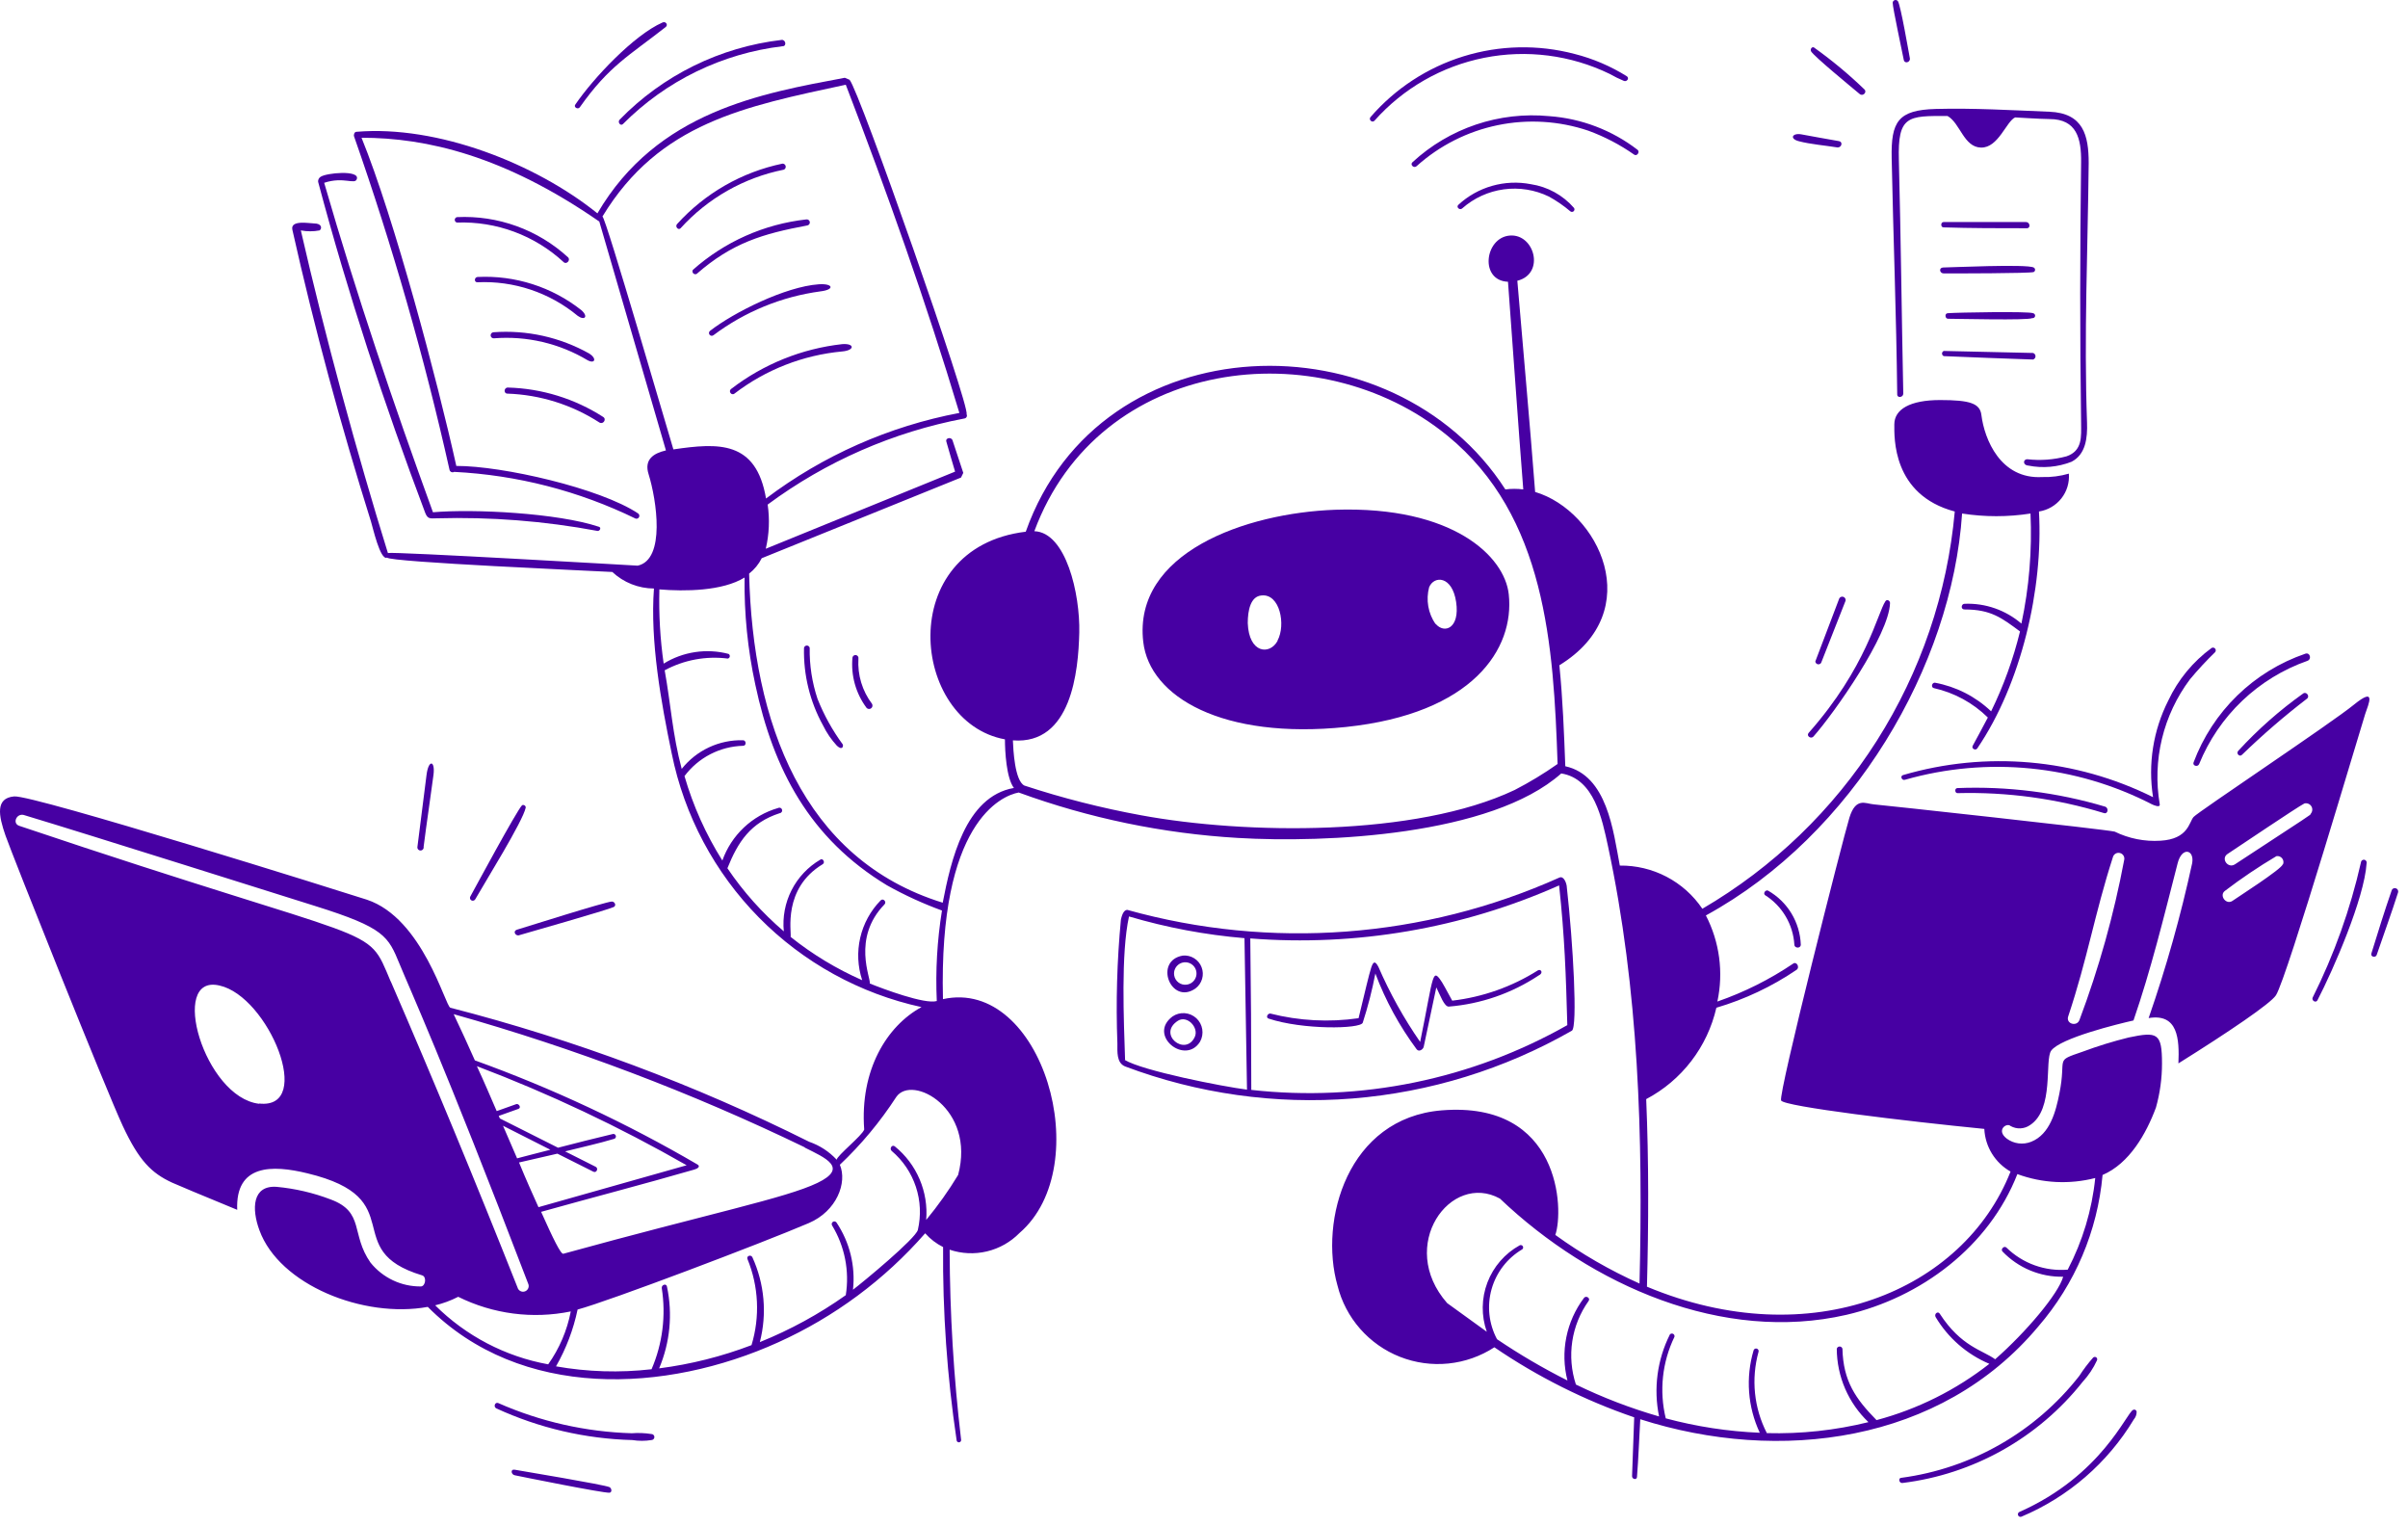 <svg width="221" height="140" viewBox="0 0 221 140" fill="none" xmlns="http://www.w3.org/2000/svg">
<g id="illu-rc-publication-cultures">
<path id="Vector" d="M141.145 89.04C138.765 90.544 136.077 91.494 133.281 91.82C132.759 90.893 132.423 90.187 132.122 89.805C131.821 89.422 131.682 89.376 131.497 89.932C131.254 90.673 130.987 92.445 130.338 95.608C128.838 93.442 127.554 91.133 126.505 88.716C126.227 88.195 126.053 88.16 125.844 88.797C125.636 89.434 125.288 90.951 124.686 93.43C121.981 93.82 119.226 93.674 116.578 93.001C116.311 93.001 116.161 93.384 116.427 93.465C119.566 94.507 124.848 94.426 125.068 93.847C125.548 92.367 125.934 90.858 126.227 89.33C127.159 91.811 128.434 94.151 130.014 96.279C130.234 96.569 130.616 96.279 130.663 96.059L131.821 90.604C132.157 91.264 132.551 92.411 132.979 92.364C135.917 92.124 138.746 91.144 141.203 89.515C141.701 89.283 141.412 88.878 141.145 89.04Z" fill="#4700A3"/>
<path id="Vector_2" d="M143.798 81.407C143.798 81.141 143.555 80.33 143.115 80.527C130.65 86.112 116.623 87.161 103.466 83.492C103.223 83.492 103.014 83.735 102.875 84.384C102.516 88.16 102.408 91.956 102.551 95.747C102.551 96.534 102.47 97.53 103.257 97.855C109.912 100.359 117.038 101.364 124.126 100.798C131.214 100.231 138.089 98.107 144.261 94.577C144.806 94.287 144.377 86.561 143.798 81.407ZM103.257 97.252C103.142 93.673 102.864 87.511 103.617 84.094C107.073 85.116 110.624 85.784 114.215 86.086C114.285 90.72 114.362 95.353 114.447 99.986C112.246 99.708 104.856 98.26 103.211 97.252H103.257ZM114.84 100.009C114.84 95.376 114.81 90.743 114.748 86.11C124.453 86.87 134.195 85.198 143.091 81.245C143.601 85.971 143.717 89.434 143.844 94.067C135.043 99.051 124.893 101.131 114.84 100.009Z" fill="#4700A3"/>
<path id="Vector_3" d="M108.551 87.685C105.852 88.16 107.462 92.26 109.709 90.708C110.005 90.49 110.221 90.181 110.324 89.828C110.427 89.476 110.412 89.099 110.28 88.756C110.149 88.413 109.908 88.122 109.596 87.929C109.284 87.735 108.917 87.65 108.551 87.685ZM108.922 90.349C108.654 90.389 108.382 90.321 108.165 90.16C107.948 89.999 107.803 89.759 107.763 89.492C107.731 89.29 107.759 89.082 107.845 88.896C107.931 88.71 108.07 88.554 108.245 88.447C108.42 88.341 108.623 88.289 108.828 88.298C109.032 88.307 109.23 88.377 109.394 88.499C109.559 88.621 109.684 88.789 109.752 88.982C109.821 89.175 109.831 89.384 109.78 89.583C109.729 89.781 109.62 89.96 109.467 90.097C109.315 90.233 109.125 90.321 108.922 90.349ZM107.613 93.268C105.296 94.994 108.771 97.785 110.138 95.585C110.331 95.239 110.403 94.837 110.34 94.446C110.277 94.054 110.084 93.695 109.792 93.427C109.499 93.159 109.125 92.998 108.73 92.969C108.334 92.94 107.941 93.045 107.613 93.268ZM109.651 95.156C108.794 96.986 106.176 94.901 108.111 93.662C108.956 93.129 110.057 94.299 109.651 95.156ZM162.006 82.148C162.78 82.639 163.426 83.307 163.891 84.097C164.356 84.886 164.627 85.774 164.682 86.689C164.682 87.001 165.25 87.071 165.273 86.689C165.236 85.672 164.94 84.683 164.413 83.813C163.886 82.943 163.145 82.223 162.261 81.72C162.03 81.627 161.775 81.986 162.006 82.148ZM39.018 47.04C39.25 47.642 39.47 47.573 40.061 47.561C45.018 47.42 49.977 47.808 54.852 48.72C55.072 48.72 55.2 48.407 54.968 48.337C51.18 47.075 43.512 46.681 39.736 47.005C36.088 36.975 32.786 27.245 29.752 16.774C31.559 16.172 32.59 16.994 32.752 16.415C33.007 15.581 29.937 15.859 29.416 16.229C29.341 16.278 29.282 16.345 29.243 16.425C29.204 16.504 29.188 16.593 29.196 16.681C31.941 26.99 35.265 37.09 39.018 47.04ZM53.219 9.836C55.895 6.036 57.748 5.11 61.095 2.48C61.35 2.284 61.095 1.924 60.806 2.063C58.165 3.222 54.447 7.183 52.802 9.592C52.617 9.836 53.045 10.09 53.219 9.836ZM52.142 23.619C50.77 22.359 49.162 21.383 47.41 20.749C45.658 20.114 43.798 19.834 41.937 19.924C41.88 19.937 41.829 19.968 41.793 20.014C41.756 20.059 41.736 20.115 41.736 20.173C41.736 20.232 41.756 20.288 41.793 20.333C41.829 20.379 41.88 20.41 41.937 20.422C45.55 20.291 49.069 21.595 51.725 24.048C51.98 24.303 52.385 23.886 52.142 23.619ZM67.408 36.117C70.275 33.921 73.704 32.58 77.3 32.249C78.458 32.145 78.458 31.496 77.3 31.577C73.596 31.989 70.075 33.407 67.118 35.677C66.806 35.886 67.13 36.337 67.408 36.117ZM43.813 25.901C47.16 25.745 50.443 26.844 53.022 28.982C53.648 29.434 54.03 29.063 53.358 28.461C50.657 26.328 47.274 25.246 43.837 25.415C43.524 25.426 43.489 25.913 43.813 25.901ZM63.933 25.137C67.211 22.276 70.003 21.453 74.08 20.689C74.154 20.68 74.221 20.642 74.266 20.583C74.312 20.524 74.332 20.45 74.323 20.376C74.314 20.302 74.276 20.235 74.217 20.19C74.159 20.144 74.084 20.124 74.01 20.133C70.139 20.56 66.497 22.179 63.586 24.766C63.558 24.816 63.547 24.872 63.553 24.929C63.56 24.985 63.585 25.037 63.624 25.079C63.662 25.12 63.713 25.148 63.769 25.158C63.825 25.169 63.882 25.161 63.933 25.137Z" fill="#4700A3"/>
<path id="Vector_4" d="M46.559 36.118C49.565 36.22 52.488 37.137 55.014 38.77C55.35 38.979 55.698 38.48 55.362 38.261C52.748 36.58 49.723 35.646 46.617 35.562C46.246 35.55 46.2 36.106 46.559 36.118ZM45.331 31.044C48.34 30.804 51.348 31.509 53.937 33.06C54.632 33.419 54.771 32.874 54.088 32.446C51.41 30.942 48.348 30.261 45.285 30.488C45.211 30.494 45.143 30.53 45.095 30.586C45.047 30.643 45.024 30.716 45.03 30.789C45.036 30.863 45.071 30.931 45.128 30.979C45.184 31.027 45.257 31.05 45.331 31.044ZM62.462 20.944C64.963 18.183 68.284 16.299 71.937 15.569C71.999 15.543 72.049 15.496 72.08 15.437C72.111 15.378 72.121 15.309 72.107 15.244C72.093 15.178 72.058 15.12 72.005 15.078C71.953 15.036 71.888 15.013 71.821 15.013C68.087 15.789 64.696 17.732 62.138 20.562C61.929 20.793 62.254 21.164 62.462 20.944ZM57.18 11.376C61.121 7.414 66.284 4.9 71.833 4.241C72.215 4.241 72.111 3.627 71.74 3.662C66.088 4.319 60.836 6.905 56.868 10.982C56.648 11.214 56.96 11.608 57.18 11.376ZM65.485 30.755C68.362 28.597 71.744 27.213 75.308 26.735C76.64 26.573 76.466 25.994 75.134 26.087C72.064 26.307 67.339 28.67 65.161 30.361C65.109 30.404 65.076 30.466 65.069 30.533C65.063 30.601 65.083 30.668 65.126 30.72C65.169 30.772 65.231 30.805 65.299 30.812C65.366 30.818 65.433 30.798 65.485 30.755ZM178.396 32.678C181.13 32.793 183.852 32.898 186.586 32.99C186.651 32.972 186.709 32.932 186.75 32.878C186.792 32.824 186.814 32.757 186.814 32.689C186.814 32.621 186.792 32.554 186.75 32.5C186.709 32.446 186.651 32.406 186.586 32.388L178.396 32.203C178.349 32.221 178.307 32.254 178.279 32.296C178.25 32.339 178.234 32.389 178.234 32.44C178.234 32.491 178.25 32.541 178.279 32.584C178.307 32.626 178.349 32.659 178.396 32.678ZM186.586 28.739C186.203 28.554 179.636 28.67 178.779 28.739C178.443 28.739 178.512 29.249 178.779 29.249C179.694 29.249 186.099 29.411 186.516 29.191C186.546 29.196 186.576 29.194 186.605 29.187C186.634 29.18 186.662 29.167 186.686 29.149C186.71 29.132 186.731 29.109 186.746 29.084C186.762 29.058 186.772 29.029 186.777 29C186.781 28.97 186.78 28.94 186.773 28.911C186.766 28.882 186.753 28.854 186.735 28.83C186.717 28.806 186.695 28.785 186.669 28.77C186.644 28.754 186.615 28.744 186.586 28.739Z" fill="#4700A3"/>
<path id="Vector_5" d="M174.122 36.199C174.122 36.546 174.678 36.477 174.678 36.117C174.528 28.866 174.458 21.928 174.273 14.689C174.157 10.6 175.095 10.623 178.744 10.646C179.902 11.295 180.227 13.508 181.813 13.542C183.4 13.577 184.13 11.145 184.941 10.774C185.126 10.774 187.049 10.913 188.091 10.925C190.616 10.925 191.022 12.731 190.999 14.886C190.894 22.994 190.883 30.801 190.999 38.84C190.999 39.998 191.161 41.365 189.655 41.874C188.486 42.188 187.267 42.278 186.064 42.141C185.647 42.141 185.647 42.697 186.145 42.72C187.476 42.987 188.855 42.866 190.118 42.372C191.427 41.7 191.589 40.183 191.543 38.793C191.254 30.685 191.613 23.006 191.694 14.955C191.694 12.43 191.207 10.38 188.091 10.253C184.616 10.114 181.142 9.905 177.667 9.998C174.192 10.091 173.543 11.156 173.613 14.527C173.763 21.87 174.041 28.866 174.122 36.199Z" fill="#4700A3"/>
<path id="Vector_6" d="M178.396 25.09C179.381 25.09 186.25 25.09 186.643 24.963C186.683 24.944 186.716 24.915 186.739 24.878C186.762 24.841 186.774 24.798 186.774 24.755C186.774 24.711 186.762 24.668 186.739 24.631C186.716 24.595 186.683 24.565 186.643 24.546C186.018 24.21 178.871 24.546 178.327 24.546C177.921 24.569 178.003 25.09 178.396 25.09ZM186.018 20.944C186.389 20.944 186.308 20.376 185.949 20.376H178.373C178.095 20.376 178.095 20.863 178.373 20.863C180.782 20.944 183.574 20.944 186.018 20.944ZM175.281 5.341C175.153 4.658 174.447 0.558 174.192 0.118C174.161 0.072 174.117 0.037 174.065 0.017C174.013 -0.002 173.957 -0.005 173.903 0.009C173.85 0.023 173.802 0.053 173.767 0.095C173.731 0.138 173.71 0.19 173.705 0.245C173.705 0.72 174.609 4.878 174.725 5.504C174.806 5.886 175.35 5.712 175.281 5.341ZM170.682 8.631C170.983 8.874 171.389 8.446 171.099 8.191C169.652 6.796 168.103 5.511 166.466 4.345C166.257 4.276 166.13 4.542 166.211 4.704C166.443 5.145 170.022 8.075 170.682 8.631ZM126.145 11.075C128.783 8.106 132.319 6.08 136.214 5.304C140.109 4.529 144.151 5.046 147.725 6.778C148.151 7.022 148.592 7.238 149.045 7.426C149.3 7.519 149.555 7.206 149.323 7.009C147.834 6.075 146.208 5.38 144.505 4.948C141.155 4.068 137.626 4.144 134.318 5.168C131.009 6.191 128.054 8.121 125.786 10.739C125.578 10.982 125.937 11.307 126.145 11.075ZM140.497 16.901C139.316 16.672 138.097 16.725 136.94 17.055C135.782 17.385 134.719 17.983 133.837 18.801C133.617 19.021 133.987 19.334 134.207 19.114C135.278 18.171 136.604 17.566 138.017 17.374C139.431 17.183 140.87 17.413 142.153 18.036C142.853 18.421 143.513 18.875 144.122 19.392C144.166 19.427 144.22 19.445 144.276 19.444C144.332 19.442 144.386 19.42 144.427 19.382C144.467 19.343 144.493 19.292 144.499 19.236C144.505 19.181 144.49 19.125 144.458 19.079C143.439 17.905 142.034 17.133 140.497 16.901ZM129.632 14.886C129.377 15.117 129.771 15.477 130.014 15.245C132.116 13.355 134.682 12.058 137.45 11.486C140.218 10.914 143.088 11.088 145.767 11.99C147.262 12.537 148.68 13.277 149.983 14.191C150.238 14.365 150.528 13.948 150.296 13.751C147.955 11.947 145.136 10.871 142.188 10.658C139.915 10.439 137.622 10.703 135.459 11.431C133.295 12.16 131.309 13.337 129.632 14.886ZM165.111 12.963C166.107 13.229 167.578 13.357 168.655 13.531C169.026 13.531 169.153 13.021 168.783 12.951C167.624 12.755 166.466 12.534 165.308 12.326C164.497 12.187 164.196 12.731 165.111 12.963ZM174.655 71.121C174.354 71.214 174.551 71.654 174.84 71.55C182.4 69.397 190.496 70.201 197.485 73.797C197.647 73.878 198.273 74.156 198.215 73.797C197.874 71.8 197.944 69.754 198.42 67.784C198.896 65.815 199.768 63.963 200.983 62.341C201.71 61.466 202.483 60.631 203.3 59.84C203.338 59.793 203.358 59.735 203.357 59.676C203.357 59.616 203.336 59.559 203.297 59.513C203.258 59.468 203.205 59.437 203.146 59.427C203.088 59.417 203.027 59.428 202.976 59.457C201.268 60.705 199.902 62.362 199.003 64.276C197.614 67.012 197.124 70.117 197.601 73.148C190.481 69.607 182.286 68.883 174.655 71.121ZM211.408 63.615C209.232 65.161 207.225 66.932 205.42 68.897C205.199 69.129 205.535 69.5 205.767 69.257C207.662 67.421 209.662 65.696 211.755 64.09C211.987 63.87 211.686 63.465 211.408 63.615ZM166.431 67.588C168.377 65.388 173.381 58.253 173.462 55.334C173.462 55.125 173.196 54.952 173.045 55.16C172.281 56.318 171.331 61.206 165.991 67.253C165.759 67.519 166.188 67.843 166.431 67.588ZM219.504 81.697C218.844 83.596 218.242 85.531 217.64 87.488C217.535 87.801 218.022 87.917 218.126 87.627C218.775 85.716 219.47 83.839 220.084 81.905C220.199 81.488 219.632 81.338 219.504 81.697Z" fill="#4700A3"/>
<path id="Vector_7" d="M179.659 72.314C179.358 72.314 179.404 72.789 179.659 72.778C184.207 72.66 188.744 73.278 193.095 74.608C193.466 74.724 193.559 74.133 193.199 74.017C188.81 72.71 184.235 72.134 179.659 72.314ZM195.771 129.372C195.169 129.615 192.887 135.395 185.346 138.731C185.317 138.743 185.291 138.76 185.269 138.781C185.246 138.803 185.228 138.829 185.216 138.857C185.191 138.915 185.19 138.98 185.213 139.038C185.236 139.097 185.281 139.143 185.339 139.168C185.396 139.193 185.462 139.194 185.52 139.171C189.82 137.363 193.434 134.236 195.84 130.241C196.005 130.051 196.095 129.809 196.095 129.557C196.094 129.52 196.083 129.484 196.064 129.452C196.044 129.42 196.017 129.393 195.984 129.375C195.952 129.356 195.915 129.346 195.878 129.346C195.841 129.345 195.804 129.354 195.771 129.372ZM191.138 126.801C191.679 126.214 192.125 125.546 192.458 124.82C192.479 124.773 192.483 124.719 192.469 124.67C192.455 124.62 192.424 124.576 192.381 124.547C192.338 124.518 192.286 124.505 192.235 124.511C192.183 124.516 192.135 124.539 192.099 124.577C191.636 125.1 191.214 125.657 190.837 126.245C186.826 131.38 180.963 134.74 174.505 135.604C174.192 135.604 174.284 136.113 174.597 136.079C181.116 135.28 187.058 131.947 191.138 126.801ZM201.829 70.114C202.72 67.921 204.067 65.942 205.78 64.308C207.493 62.675 209.534 61.424 211.767 60.639C212.184 60.488 212.01 59.851 211.593 59.978C209.249 60.779 207.111 62.09 205.335 63.817C203.558 65.543 202.187 67.642 201.319 69.963C201.203 70.264 201.701 70.415 201.829 70.114ZM216.678 79.148C215.705 83.438 214.22 87.595 212.253 91.531C212.126 91.797 212.52 92.063 212.682 91.797C214.165 88.948 216.991 82.426 217.199 79.229C217.211 79.193 217.214 79.154 217.209 79.117C217.204 79.079 217.191 79.043 217.17 79.01C217.15 78.978 217.123 78.95 217.091 78.929C217.059 78.908 217.023 78.894 216.986 78.888C216.948 78.883 216.909 78.885 216.873 78.895C216.836 78.906 216.802 78.924 216.773 78.948C216.743 78.973 216.72 79.004 216.704 79.038C216.687 79.073 216.679 79.11 216.678 79.148ZM167.138 60.824L169.385 55.114C169.397 55.041 169.383 54.967 169.346 54.904C169.309 54.84 169.251 54.792 169.182 54.767C169.113 54.742 169.038 54.743 168.969 54.768C168.9 54.793 168.842 54.842 168.806 54.905C168.076 56.828 167.346 58.739 166.605 60.697C166.611 60.757 166.635 60.813 166.675 60.859C166.714 60.904 166.767 60.937 166.826 60.951C166.885 60.965 166.946 60.96 167.002 60.937C167.058 60.915 167.105 60.875 167.138 60.824ZM74.312 59.446C74.299 59.386 74.266 59.332 74.219 59.294C74.171 59.255 74.112 59.234 74.051 59.234C73.99 59.234 73.931 59.255 73.883 59.294C73.836 59.332 73.803 59.386 73.79 59.446C73.731 61.933 74.335 64.392 75.539 66.569C75.87 67.25 76.3 67.878 76.814 68.434C77.335 68.909 77.416 68.434 77.346 68.307C76.399 67.017 75.62 65.612 75.03 64.125C74.527 62.617 74.284 61.035 74.312 59.446ZM38.879 77.7C39.157 75.5 39.493 73.311 39.783 71.11C39.956 69.778 39.331 69.65 39.146 71.11L38.312 77.689C38.302 77.731 38.302 77.774 38.312 77.816C38.321 77.858 38.34 77.897 38.367 77.931C38.393 77.965 38.427 77.992 38.465 78.011C38.503 78.03 38.545 78.041 38.588 78.041C38.631 78.042 38.674 78.034 38.713 78.016C38.752 77.999 38.787 77.972 38.815 77.94C38.842 77.907 38.863 77.869 38.874 77.827C38.885 77.786 38.887 77.743 38.879 77.7ZM78.238 60.326C78.081 61.978 78.543 63.629 79.535 64.959C79.588 65.014 79.659 65.049 79.735 65.055C79.811 65.061 79.887 65.04 79.949 64.994C80.01 64.949 80.052 64.882 80.068 64.808C80.084 64.733 80.071 64.655 80.034 64.588C79.136 63.399 78.692 61.929 78.783 60.442C78.798 60.37 78.784 60.294 78.744 60.232C78.704 60.17 78.641 60.127 78.568 60.112C78.496 60.096 78.421 60.11 78.359 60.15C78.297 60.191 78.254 60.254 78.238 60.326ZM55.941 136.461C55.512 136.241 47.694 134.944 47.254 134.863C46.814 134.781 46.906 135.314 47.254 135.372C47.752 135.476 55.362 137.017 55.941 136.971C56.196 136.936 56.138 136.565 55.941 136.461ZM59.775 131.585C59.181 131.492 58.579 131.468 57.98 131.515C53.758 131.39 49.601 130.45 45.736 128.747C45.424 128.619 45.261 129.094 45.551 129.233C49.473 131.038 53.721 132.027 58.038 132.14C58.617 132.233 59.207 132.233 59.786 132.14C59.86 132.139 59.93 132.108 59.981 132.055C60.032 132.002 60.06 131.93 60.059 131.857C60.057 131.783 60.026 131.713 59.973 131.662C59.92 131.611 59.849 131.583 59.775 131.585ZM47.671 85.808C48.192 85.658 55.779 83.492 56.335 83.225C56.601 83.075 56.404 82.716 56.15 82.727C55.628 82.727 47.949 85.16 47.474 85.299C46.999 85.438 47.335 85.948 47.671 85.808ZM47.914 73.89C47.428 74.365 43.478 81.697 43.165 82.264C43.131 82.324 43.123 82.395 43.141 82.461C43.159 82.527 43.203 82.584 43.263 82.617C43.323 82.651 43.394 82.66 43.46 82.641C43.527 82.623 43.583 82.579 43.617 82.519C44.462 81.025 48.018 75.326 48.25 74.098C48.25 74.058 48.24 74.019 48.221 73.985C48.202 73.95 48.174 73.921 48.14 73.9C48.107 73.879 48.068 73.867 48.029 73.865C47.989 73.863 47.949 73.872 47.914 73.89ZM138.47 54.534C138.099 51.059 133.362 46.426 122.578 46.774C114.296 47.063 103.976 50.735 104.925 58.901C105.505 63.951 112.2 67.878 123.528 66.708C135.169 65.48 139.014 59.55 138.47 54.534ZM117.25 58.809C116.532 60.129 114.62 59.967 114.516 57.175C114.516 56.017 114.771 54.72 115.779 54.639C117.47 54.453 118.026 57.337 117.25 58.774V58.809ZM131.752 57.268C131.415 56.781 131.187 56.226 131.085 55.642C130.983 55.058 131.009 54.459 131.161 53.886C131.613 52.797 133.281 52.82 133.64 55.241C133.999 57.662 132.551 58.195 131.752 57.233V57.268Z" fill="#4700A3"/>
<path id="Vector_8" d="M216.041 64.658C213.979 66.349 201.736 74.492 201.319 74.967C200.902 75.442 200.844 76.994 198.284 77.144C196.834 77.236 195.385 76.948 194.08 76.31C193.234 76.102 172.709 73.866 171.968 73.808C171.226 73.751 170.323 73.114 169.732 75.036C169.142 76.959 163.176 100.426 163.466 100.982C163.755 101.538 174.956 102.882 182.115 103.588C182.153 104.391 182.394 105.171 182.815 105.856C183.237 106.54 183.824 107.107 184.524 107.503C180.203 118.449 166.188 124.345 151.153 118.067C151.304 112.333 151.327 106.588 151.084 100.855C152.698 100.003 154.109 98.813 155.22 97.365C156.332 95.918 157.117 94.248 157.524 92.469C160.141 91.698 162.622 90.526 164.879 88.994C165.215 88.762 164.879 88.183 164.566 88.426C162.41 89.88 160.074 91.049 157.616 91.901C158.191 89.225 157.818 86.433 156.562 84.001C170.115 76.588 179.138 61.079 180.076 47.121C182.156 47.446 184.274 47.446 186.354 47.121C186.508 50.51 186.228 53.904 185.52 57.222C184.074 55.979 182.212 55.33 180.308 55.403C179.983 55.403 179.925 55.936 180.308 55.924C182.717 55.924 183.701 56.689 185.392 57.94C184.773 60.471 183.884 62.93 182.74 65.272C181.311 63.911 179.515 62.997 177.574 62.642C177.296 62.642 177.203 63.071 177.481 63.141C179.354 63.558 181.072 64.493 182.439 65.839C181.987 66.708 181.512 67.577 181.049 68.434C180.91 68.7 181.315 68.897 181.466 68.677C185.508 62.747 187.535 54.002 187.13 46.936C187.941 46.81 188.675 46.382 189.185 45.737C189.694 45.093 189.94 44.28 189.875 43.461C189.082 43.692 188.257 43.798 187.431 43.774C183.597 43.994 182.126 40.299 181.848 38.087C181.721 37.021 180.817 36.708 178.06 36.708C175.304 36.708 173.856 37.554 173.856 38.944C173.856 40.102 173.647 45.407 179.404 46.936C178.73 54.419 176.276 61.633 172.246 67.974C168.216 74.315 162.727 79.6 156.238 83.388C155.403 82.151 154.273 81.142 152.951 80.45C151.628 79.759 150.155 79.407 148.663 79.426C148.06 76.252 147.505 71.156 143.659 70.31C143.543 67.252 143.427 64.16 143.115 61.044C151.223 56.075 146.717 46.878 140.891 45.141C140.393 38.689 139.802 32.225 139.257 25.762C141.829 25.125 140.844 21.419 138.551 21.616C136.257 21.812 135.771 25.751 138.4 25.855C138.875 32.202 139.304 38.596 139.802 44.909C139.256 44.839 138.703 44.839 138.157 44.909C127.929 28.982 100.999 29.434 94.142 48.789C82.014 50.26 83.578 66.268 92.231 67.843C92.231 68.92 92.358 71.388 93.053 72.303C88.582 73.079 87.261 79.009 86.52 82.832C73.651 78.859 69.076 66.256 68.752 52.635C69.237 52.255 69.632 51.772 69.91 51.222L88.2 43.82L88.408 43.392L87.424 40.415C87.319 40.067 86.74 40.171 86.856 40.531C87.111 41.446 87.389 42.361 87.655 43.276L70.281 50.353C70.593 49.025 70.652 47.649 70.454 46.299C75.803 42.34 81.975 39.64 88.512 38.399C88.555 38.393 88.596 38.377 88.632 38.352C88.667 38.327 88.695 38.293 88.715 38.254C88.734 38.215 88.744 38.173 88.743 38.129C88.742 38.086 88.73 38.043 88.709 38.005C89.057 37.392 78.864 8.307 77.972 7.322L77.532 7.137C69.933 8.561 60.308 10.206 54.829 19.577C49.165 15.013 40.153 11.469 32.717 12.094C32.532 12.094 32.439 12.349 32.497 12.523C36.011 22.536 38.935 32.747 41.254 43.102C41.262 43.147 41.282 43.19 41.31 43.226C41.339 43.263 41.375 43.291 41.417 43.311C41.459 43.33 41.505 43.339 41.551 43.337C41.597 43.335 41.642 43.322 41.682 43.299C47.463 43.589 53.125 45.047 58.327 47.584C58.388 47.605 58.455 47.603 58.515 47.578C58.575 47.553 58.623 47.507 58.651 47.449C58.68 47.391 58.686 47.324 58.669 47.262C58.652 47.199 58.613 47.145 58.559 47.11C55.084 44.793 46.095 42.743 41.879 42.754C40.142 34.924 36.192 20.029 33.18 12.639C39.146 12.639 46.292 14.295 55.003 20.33L61.118 41.33C59.96 41.596 59.092 42.175 59.532 43.531C60.25 45.847 61.107 51.349 58.524 51.905C58.524 51.905 35.995 50.596 35.601 50.747C32.81 41.77 29.81 30.766 27.609 21.141C28.179 21.251 28.765 21.251 29.335 21.141C29.578 20.955 29.532 20.503 28.837 20.503C28.42 20.503 26.624 20.144 26.833 21.083C28.86 30.14 31.292 39.071 34.049 47.862C34.2 48.326 34.895 51.465 35.52 51.164C35.729 51.581 54.62 52.392 56.196 52.484C57.233 53.454 58.598 53.996 60.018 54.002C59.659 58.832 60.667 64.426 61.651 69.152C62.803 74.835 65.583 80.061 69.653 84.191C73.724 88.321 78.908 91.177 84.574 92.411C81.377 94.148 78.91 98.202 79.315 103.646C79.142 104.191 76.814 106.044 76.79 106.415C76.096 105.668 75.229 105.103 74.265 104.77C63.753 99.519 52.715 95.396 41.335 92.469C40.871 92.353 38.81 84.256 33.667 82.554C31.524 81.859 3.053 72.928 1.304 73.079C-0.445 73.229 -0.132 74.839 0.505 76.669C1.142 78.499 9.771 100.113 11.265 103.31C12.759 106.507 13.895 107.642 15.806 108.523C16.385 108.778 18.354 109.611 21.771 111.013C21.597 106.832 24.956 106.866 28.223 107.666C37.825 109.982 31.038 114.708 38.74 117.025C39.18 117.152 39.053 118.021 38.636 118.044C37.748 118.054 36.87 117.862 36.067 117.482C35.265 117.103 34.559 116.547 34.003 115.855C32.173 113.249 33.481 111.222 30.354 110.063C28.762 109.453 27.094 109.063 25.397 108.905C23.149 108.743 23.08 110.92 23.81 112.889C25.64 117.905 33.366 120.998 39.261 119.92C47.786 128.492 61.107 127.843 71.416 123.175C76.579 120.846 81.182 117.432 84.91 113.167C85.373 113.689 85.931 114.118 86.555 114.43C86.507 120.357 86.922 126.278 87.794 132.14C87.794 132.196 87.816 132.249 87.855 132.288C87.894 132.327 87.947 132.349 88.003 132.349C88.058 132.349 88.111 132.327 88.15 132.288C88.189 132.249 88.211 132.196 88.211 132.14C87.524 126.343 87.172 120.511 87.157 114.673C88.261 115.045 89.447 115.098 90.579 114.828C91.712 114.558 92.746 113.974 93.562 113.144C100.721 106.982 95.647 89.666 86.543 91.681C86.138 75.465 91.894 73.021 93.493 72.72C99.961 75.081 106.739 76.486 113.613 76.889C121.617 77.364 136.848 76.693 143.288 70.971C146.311 71.457 147.03 75.129 147.574 77.631C150.4 90.812 150.806 104.341 150.47 117.777C147.748 116.56 145.159 115.066 142.744 113.318C143.543 111.001 143.23 101.005 132.319 101.886C123.678 102.592 121.049 111.986 122.752 117.963C123.118 119.432 123.829 120.792 124.828 121.93C125.826 123.068 127.082 123.951 128.491 124.505C129.9 125.059 131.42 125.269 132.927 125.116C134.433 124.963 135.881 124.453 137.149 123.627C141.119 126.337 145.436 128.499 149.983 130.055L149.786 135.453C149.786 135.743 150.215 135.824 150.238 135.534C150.377 133.774 150.435 132.001 150.539 130.229C163.281 134.306 178.118 132.43 187.072 121.716C190.444 117.814 192.506 112.952 192.968 107.816C195.435 106.762 196.975 104.028 197.867 101.631C198.237 100.315 198.424 98.955 198.423 97.588C198.423 94.774 198.006 94.646 195.354 95.202C193.929 95.554 192.525 95.987 191.149 96.499C188.485 97.415 189.69 96.951 189.006 100.334C188.682 101.967 188.149 104.086 186.412 104.77C186.045 104.916 185.648 104.966 185.256 104.915C184.865 104.865 184.493 104.715 184.176 104.48C183.157 103.693 184.176 102.986 184.524 103.322C184.799 103.477 185.112 103.552 185.427 103.538C185.743 103.524 186.048 103.421 186.308 103.241C188.555 101.781 187.628 97.276 188.253 96.407C189.099 95.249 194.404 93.951 195.806 93.638C197.404 89.005 198.574 84.21 199.86 79.206C200.253 77.666 201.412 77.955 201.192 79.206C200.147 84.02 198.813 88.766 197.196 93.418C199.906 92.967 200.022 95.353 199.929 97.577C204.562 94.681 208.408 92.075 208.883 91.322C209.902 89.724 216.759 66.442 217.072 65.515C217.385 64.588 218.126 62.967 216.041 64.658ZM55.292 19.866C60.516 11.26 68.358 9.766 77.624 7.774C81.435 17.7 84.991 27.708 88.049 37.89C81.608 39.107 75.536 41.794 70.304 45.743C69.4 40.403 65.925 40.635 61.802 41.237C61.315 39.662 55.617 20.017 55.292 19.866ZM79.825 90.245C79.964 89.816 78.145 86.11 81.18 82.982C81.4 82.751 81.053 82.38 80.821 82.623C79.895 83.571 79.248 84.755 78.95 86.046C78.651 87.337 78.714 88.686 79.13 89.944C76.778 88.909 74.57 87.574 72.562 85.971C72.655 85.507 71.81 81.534 75.505 79.299C75.771 79.137 75.505 78.708 75.284 78.882C74.156 79.544 73.241 80.516 72.648 81.681C72.055 82.847 71.808 84.159 71.937 85.461C69.957 83.773 68.216 81.825 66.76 79.669C67.732 77.249 68.879 75.488 71.555 74.619C71.593 74.616 71.629 74.604 71.662 74.584C71.694 74.564 71.722 74.538 71.743 74.506C71.764 74.475 71.778 74.439 71.783 74.401C71.788 74.363 71.785 74.325 71.774 74.288C71.762 74.252 71.743 74.219 71.717 74.191C71.691 74.164 71.659 74.142 71.623 74.128C71.588 74.114 71.55 74.109 71.512 74.111C71.474 74.114 71.437 74.126 71.404 74.144C70.231 74.484 69.156 75.099 68.268 75.937C67.38 76.775 66.704 77.812 66.296 78.963C64.781 76.555 63.612 73.947 62.821 71.214C63.45 70.375 64.259 69.69 65.19 69.208C66.121 68.727 67.148 68.462 68.196 68.434C68.52 68.434 68.497 67.936 68.196 67.924C67.118 67.896 66.048 68.118 65.071 68.575C64.094 69.031 63.236 69.709 62.566 70.554C61.721 67.403 61.559 64.588 61.003 61.507C62.773 60.553 64.799 60.176 66.794 60.43C66.841 60.421 66.883 60.398 66.916 60.364C66.949 60.33 66.97 60.287 66.978 60.24C66.985 60.193 66.978 60.145 66.958 60.103C66.938 60.06 66.905 60.025 66.864 60.002C65.863 59.739 64.819 59.683 63.795 59.837C62.772 59.99 61.79 60.349 60.91 60.893C60.588 58.638 60.456 56.36 60.516 54.083C62.833 54.279 66.308 54.245 68.335 52.994C68.291 56.295 68.622 59.59 69.319 62.816C70.976 70.623 74.323 76.947 81.4 81.233C83.019 82.139 84.708 82.914 86.451 83.55C86.009 86.295 85.85 89.078 85.976 91.855C84.875 92.179 80.995 90.72 79.825 90.245ZM73.86 105.303C75.701 106.229 77.937 107.144 75.018 108.546C72.099 109.947 65.242 111.314 51.702 115.044C51.47 115.113 50.752 113.631 49.663 111.198C54.296 109.901 59.045 108.673 63.725 107.318C64.037 107.237 64.304 107.028 64.014 106.855C57.508 103.054 50.669 99.856 43.582 97.299C42.956 95.897 42.319 94.484 41.636 93.059C52.715 96.18 63.498 100.269 73.86 105.279V105.303ZM51.157 105.859L54.458 107.515C54.748 107.666 54.956 107.202 54.667 107.063L51.864 105.65C53.37 105.268 54.898 104.944 56.393 104.492C56.443 104.469 56.484 104.428 56.507 104.378C56.53 104.327 56.534 104.27 56.519 104.217C56.503 104.164 56.469 104.118 56.423 104.087C56.376 104.057 56.32 104.044 56.265 104.052C54.586 104.445 52.895 104.886 51.215 105.314C49.439 104.411 47.659 103.515 45.875 102.627L45.771 102.395L47.59 101.747C47.879 101.619 47.59 101.225 47.37 101.318L45.586 101.955C45.007 100.623 44.427 99.245 43.767 97.832C50.412 100.354 56.849 103.394 63.018 106.924L49.42 110.77C48.898 109.611 48.261 108.198 47.636 106.669L51.157 105.859ZM47.462 106.299C47.057 105.349 46.628 104.353 46.165 103.299L50.508 105.5C49.489 105.754 48.47 106.032 47.508 106.276L47.462 106.299ZM23.787 101.283C18.748 100.704 15.447 89.341 20.138 90.43C24.655 91.426 28.895 101.828 23.787 101.26V101.283ZM35.856 90.059C33.539 84.592 35.52 87.141 1.767 75.778C1.107 75.558 1.512 74.619 2.173 74.781C8.335 76.635 25.941 82.206 28.953 83.144C35.312 85.137 35.624 85.913 36.678 88.472C37.57 90.662 40.605 97.218 48.47 117.777C48.502 117.843 48.52 117.914 48.523 117.987C48.525 118.06 48.513 118.133 48.486 118.2C48.458 118.268 48.417 118.329 48.365 118.38C48.313 118.431 48.251 118.47 48.182 118.496C48.114 118.521 48.041 118.531 47.968 118.527C47.895 118.522 47.824 118.502 47.76 118.468C47.695 118.434 47.639 118.387 47.593 118.33C47.548 118.273 47.515 118.207 47.497 118.137C43.547 108.187 39.841 99.222 35.856 90.036V90.059ZM39.922 119.781C40.661 119.606 41.377 119.341 42.053 118.994C45.251 120.581 48.888 121.054 52.385 120.337C52.047 122.084 51.341 123.739 50.312 125.191C46.377 124.477 42.753 122.582 39.922 119.758V119.781ZM87.933 107.816C87.059 109.261 86.079 110.639 85.003 111.94C85.109 110.664 84.901 109.382 84.398 108.205C83.896 107.028 83.113 105.992 82.118 105.187C81.864 104.99 81.597 105.407 81.841 105.615C82.867 106.485 83.633 107.621 84.056 108.898C84.48 110.175 84.542 111.544 84.238 112.855C84.041 113.654 79.188 117.662 78.284 118.345C78.523 116.173 77.985 113.986 76.767 112.171C76.73 112.123 76.675 112.09 76.615 112.08C76.554 112.07 76.492 112.083 76.441 112.117C76.39 112.15 76.353 112.202 76.338 112.262C76.324 112.321 76.332 112.384 76.362 112.438C77.528 114.356 77.976 116.626 77.624 118.843C75.172 120.582 72.524 122.028 69.736 123.152C70.407 120.556 70.166 117.808 69.053 115.368C68.925 115.09 68.485 115.241 68.601 115.53C69.63 118.042 69.761 120.833 68.972 123.43C66.24 124.473 63.394 125.188 60.493 125.561C61.497 123.192 61.748 120.572 61.211 118.055C61.153 117.731 60.69 117.893 60.736 118.206C61.131 120.724 60.806 123.302 59.798 125.642C56.878 125.977 53.924 125.887 51.03 125.376C51.958 123.753 52.627 121.994 53.01 120.164C55.837 119.411 69.956 114.059 74.231 112.229C76.802 111.129 77.775 108.511 77.08 106.878C79.046 105.017 80.784 102.929 82.257 100.658C83.705 98.55 89.566 101.712 87.933 107.816ZM139.014 72.488C129.933 76.797 114.284 76.577 104.705 74.805C101.084 74.142 97.512 73.233 94.014 72.083C93.122 71.631 92.995 68.77 92.96 67.936C98.335 68.353 98.972 61.588 99.053 58.044C99.134 54.5 97.837 48.847 94.929 48.743C100.848 32.758 121.026 30.314 132.852 39.986C141.875 47.364 142.582 59.249 142.952 70.102C141.696 70.986 140.38 71.784 139.014 72.488ZM192.296 108.094C191.995 111.032 191.138 113.886 189.771 116.503C188.742 116.589 187.707 116.453 186.735 116.103C185.764 115.753 184.879 115.198 184.142 114.476C183.933 114.279 183.586 114.627 183.782 114.835C184.501 115.585 185.367 116.179 186.326 116.577C187.284 116.976 188.316 117.172 189.354 117.152C188.914 118.716 185.96 122.225 183.111 124.727C181.952 123.882 179.983 123.569 178.026 120.546C177.864 120.279 177.493 120.546 177.643 120.847C178.788 122.769 180.517 124.275 182.578 125.144C179.511 127.548 175.988 129.306 172.223 130.31C170.311 128.364 169.165 126.731 169.095 123.766C169.083 123.706 169.05 123.653 169.002 123.614C168.955 123.576 168.896 123.555 168.835 123.555C168.774 123.555 168.714 123.576 168.667 123.614C168.619 123.653 168.587 123.706 168.574 123.766C168.581 125.026 168.842 126.271 169.341 127.427C169.841 128.584 170.569 129.627 171.481 130.496C168.432 131.247 165.296 131.586 162.157 131.503C160.975 129.201 160.702 126.538 161.393 124.044C161.411 123.984 161.405 123.919 161.376 123.864C161.346 123.808 161.296 123.767 161.236 123.749C161.176 123.73 161.111 123.736 161.056 123.766C161.001 123.795 160.959 123.845 160.941 123.905C160.197 126.411 160.399 129.102 161.508 131.469C158.592 131.349 155.698 130.906 152.879 130.148C152.269 127.637 152.551 124.991 153.678 122.666C153.691 122.613 153.686 122.558 153.663 122.508C153.641 122.459 153.603 122.419 153.555 122.393C153.507 122.368 153.453 122.36 153.399 122.369C153.346 122.378 153.298 122.405 153.261 122.445C152.093 124.772 151.742 127.424 152.265 129.974C149.641 129.218 147.088 128.238 144.632 127.044C144.213 125.766 144.099 124.408 144.3 123.078C144.501 121.748 145.012 120.484 145.79 119.388C145.999 119.121 145.57 118.843 145.373 119.098C144.569 120.166 144.014 121.402 143.752 122.713C143.489 124.024 143.525 125.378 143.856 126.673C141.622 125.551 139.463 124.286 137.393 122.886C136.64 121.478 136.46 119.833 136.892 118.296C137.324 116.759 138.333 115.448 139.709 114.638C139.751 114.605 139.779 114.557 139.788 114.504C139.797 114.451 139.787 114.396 139.758 114.35C139.729 114.305 139.685 114.271 139.633 114.256C139.582 114.241 139.526 114.245 139.477 114.268C138.116 115.019 137.065 116.228 136.511 117.681C135.958 119.134 135.938 120.736 136.454 122.202L132.817 119.573C128.184 114.303 133.13 107.492 137.659 109.982C146.091 118.009 158.149 123.245 169.454 120.65C176.311 119.063 182.543 114.384 185.149 107.735C187.44 108.577 189.932 108.702 192.296 108.094ZM194.948 78.928C194.008 83.925 192.636 88.832 190.848 93.592C190.616 94.229 189.609 93.963 189.806 93.291C191.601 87.916 192.238 83.851 193.918 78.65C193.954 78.513 194.044 78.397 194.167 78.326C194.29 78.256 194.435 78.237 194.572 78.274C194.709 78.311 194.825 78.4 194.896 78.523C194.966 78.646 194.985 78.791 194.948 78.928ZM209.497 79.31C209.497 79.693 205.165 82.461 204.864 82.681C204.284 83.04 203.647 82.148 204.203 81.743C205.715 80.59 207.293 79.526 208.929 78.558C209.026 78.543 209.125 78.553 209.216 78.589C209.307 78.624 209.387 78.683 209.448 78.76C209.509 78.836 209.549 78.927 209.564 79.024C209.578 79.121 209.567 79.219 209.531 79.31H209.497ZM212.068 74.677C212.068 74.793 212.172 74.677 205.118 79.31C204.481 79.727 203.798 78.789 204.435 78.361C205.477 77.677 210.863 74.04 211.489 73.727C211.605 73.697 211.727 73.703 211.84 73.745C211.952 73.787 212.048 73.863 212.116 73.962C212.183 74.061 212.218 74.179 212.216 74.298C212.213 74.418 212.174 74.534 212.103 74.631L212.068 74.677Z" fill="#4700A3"/>
</g>
</svg>
